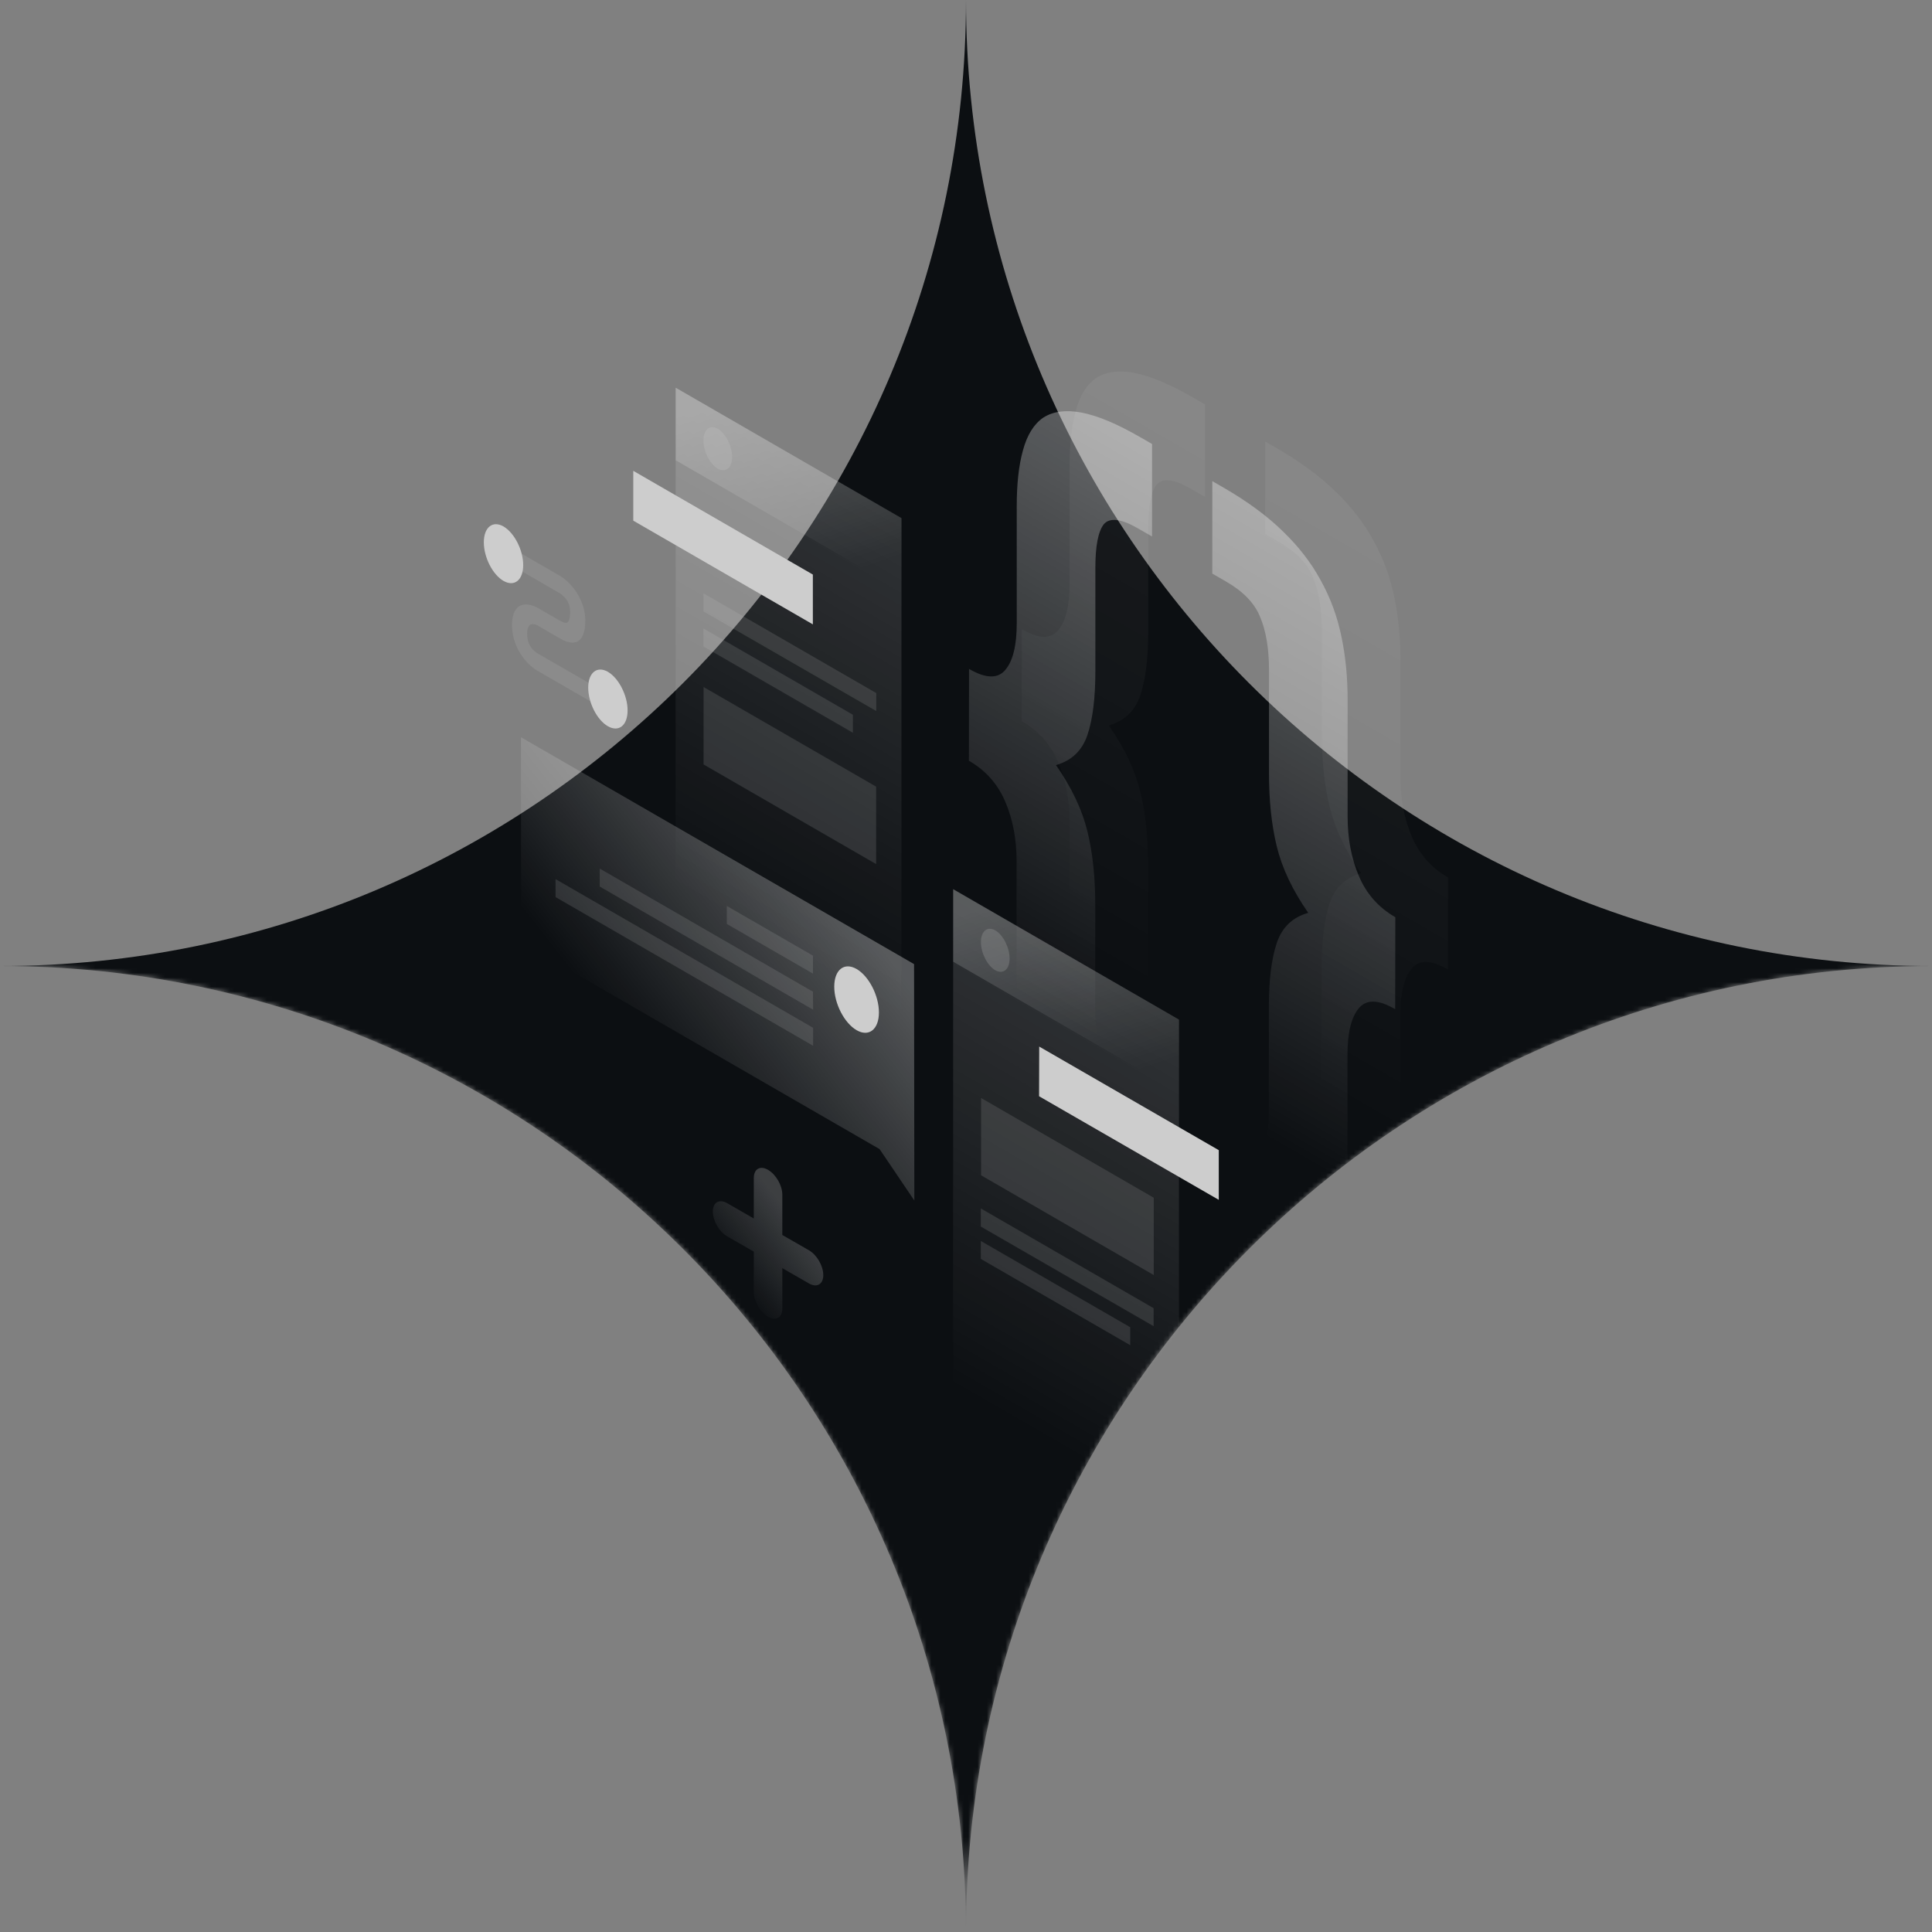 <svg width="416" height="416" viewBox="0 0 416 416" fill="none" xmlns="http://www.w3.org/2000/svg">
<rect x="0" y="0" width="416" height="416" fill="#808080" stroke="none"/>
<mask id="mask0_8845_6728" style="mask-type:alpha" maskUnits="userSpaceOnUse" x="0" y="0" width="416" height="416">
<path d="M208 416C208 301.125 301.125 208 416 208V0H208H0V208C114.875 208 208 301.125 208 416Z" fill="#0C0F12"/>
</mask>
<g mask="url(#mask0_8845_6728)">
<path d="M208 0C208 114.875 114.875 208 0 208C114.875 208 208 301.125 208 416C208 301.125 301.125 208 416 208C301.125 208 208 114.875 208 0Z" fill="#0C0F12"/>
<path opacity="0.07" d="M311.794 208.76C308.18 206.654 305.563 206.597 303.941 208.589C302.319 210.552 301.522 213.881 301.522 218.576V243.87C301.522 248.679 301.067 252.662 300.185 255.821C299.303 259.093 297.795 261.426 295.718 262.791C293.698 264.186 290.967 264.556 287.495 263.901C284.11 263.275 279.87 261.511 274.806 258.58L272.387 257.186V237.269L275.403 239.005C279.017 241.11 281.435 241.367 282.658 239.83C283.939 238.351 284.593 235.249 284.593 230.555V208.276C284.593 202.472 285.162 197.891 286.3 194.505C287.438 191.119 289.686 188.985 293.072 188.018C289.686 183.152 287.438 178.401 286.3 173.734C285.162 169.068 284.622 163.833 284.622 158.028V135.75C284.622 131.055 283.967 127.243 282.687 124.255C281.492 121.324 279.073 118.821 275.432 116.715L272.416 114.979V95.062L274.834 96.457C279.899 99.387 284.138 102.489 287.524 105.789C290.995 109.118 293.726 112.675 295.746 116.402C297.852 120.186 299.331 124.227 300.213 128.523C301.096 132.705 301.551 137.229 301.551 142.01V167.304C301.551 171.999 302.347 176.267 303.969 180.079C305.591 183.92 308.209 186.88 311.822 188.957L311.794 208.76Z" fill="url(#paint0_linear_8845_6728)"/>
<path opacity="0.07" d="M220.035 135.493C223.649 137.599 226.266 137.656 227.888 135.664C229.51 133.701 230.307 130.372 230.307 125.677V100.383C230.307 95.574 230.762 91.591 231.644 88.433C232.526 85.16 233.977 82.799 235.997 81.405C238.102 80.039 240.834 79.669 244.22 80.295C247.691 80.95 251.959 82.742 257.023 85.673L259.442 87.067V106.984L256.426 105.248C252.812 103.143 250.337 102.858 249.057 104.338C247.862 105.874 247.236 108.975 247.236 113.67V135.949C247.236 141.753 246.667 146.334 245.528 149.72C244.39 153.077 242.143 155.24 238.757 156.207C242.143 161.072 244.39 165.824 245.528 170.49C246.667 175.157 247.207 180.392 247.207 186.196V208.475C247.207 213.169 247.805 216.982 249.028 219.913C250.308 222.9 252.784 225.433 256.397 227.51L259.413 229.245V249.162L256.995 247.768C251.93 244.837 247.662 241.708 244.191 238.379C240.805 235.078 238.074 231.55 235.969 227.766C233.948 224.038 232.497 220.027 231.615 215.702C230.733 211.519 230.278 206.995 230.278 202.215V176.921C230.278 172.226 229.481 167.958 227.86 164.145C226.238 160.304 223.62 157.345 220.007 155.268L220.035 135.493Z" fill="url(#paint1_linear_8845_6728)"/>
<path opacity="0.4" d="M300.413 217.295C296.799 215.189 294.182 215.132 292.56 217.124C290.938 219.087 290.141 222.416 290.141 227.111V252.406C290.141 257.214 289.686 261.197 288.804 264.356C287.922 267.628 286.414 269.961 284.337 271.327C282.317 272.721 279.586 273.091 276.114 272.436C272.729 271.81 268.489 270.046 263.425 267.116L261.006 265.721V245.805L264.022 247.54C267.636 249.646 270.054 249.902 271.278 248.365C272.558 246.886 273.212 243.784 273.212 239.09V216.811C273.212 211.007 273.781 206.426 274.919 203.04C276.058 199.654 278.305 197.52 281.691 196.553C278.305 191.687 276.058 186.936 274.919 182.27C273.781 177.603 273.241 172.368 273.241 166.564V144.285C273.241 139.59 272.586 135.778 271.306 132.79C270.111 129.86 267.693 127.356 264.051 125.25L261.035 123.515V103.598L263.453 104.992C268.518 107.922 272.757 111.024 276.143 114.324C279.614 117.653 282.346 121.21 284.366 124.937C286.471 128.721 287.951 132.762 288.833 137.058C289.715 141.241 290.17 145.765 290.17 150.545V175.839C290.17 180.534 290.967 184.802 292.588 188.614C294.21 192.456 296.828 195.415 300.441 197.492L300.413 217.295Z" fill="url(#paint2_linear_8845_6728)"/>
<path opacity="0.4" d="M208.654 144.029C212.268 146.134 214.885 146.191 216.507 144.199C218.129 142.236 218.926 138.907 218.926 134.212V108.918C218.926 104.109 219.381 100.126 220.263 96.968C221.145 93.696 222.596 91.334 224.616 89.94C226.722 88.574 229.453 88.204 232.839 88.83C236.31 89.485 240.578 91.277 245.642 94.208L248.061 95.602V115.519L245.045 113.783C241.431 111.678 238.956 111.393 237.676 112.873C236.481 114.409 235.855 117.511 235.855 122.205V144.484C235.855 150.288 235.286 154.869 234.148 158.255C233.01 161.612 230.762 163.775 227.376 164.742C230.762 169.608 233.01 174.359 234.148 179.025C235.286 183.692 235.826 188.927 235.826 194.731V217.01C235.826 221.705 236.424 225.517 237.647 228.448C238.928 231.435 241.403 233.968 245.016 236.045L248.032 237.78V257.697L245.614 256.303C240.549 253.373 236.282 250.243 232.81 246.914C229.425 243.613 226.693 240.085 224.588 236.301C222.568 232.574 221.117 228.562 220.234 224.237C219.352 220.054 218.897 215.53 218.897 210.75V185.456C218.897 180.761 218.101 176.493 216.479 172.681C214.857 168.839 212.239 165.88 208.626 163.803L208.654 144.029Z" fill="url(#paint3_linear_8845_6728)"/>
<path opacity="0.15" d="M145.49 83.482L194.115 111.565L194.087 228.022L145.462 199.94L145.49 83.482Z" fill="url(#paint4_linear_8845_6728)"/>
<path d="M136.357 101.379L175.024 123.714V134.441L136.357 112.106V101.379Z" fill="#CDCDCD"/>
<path opacity="0.15" d="M151.494 147.928L188.653 169.381V186.054L151.494 164.601V147.928Z" fill="#CDCDCD"/>
<path opacity="0.15" d="M151.465 127.754L188.681 149.236V153.105L151.465 131.652V127.754Z" fill="#CDCDCD"/>
<path opacity="0.15" d="M151.465 135.322L183.645 153.902V157.771L151.465 139.192V135.322Z" fill="#CDCDCD"/>
<path opacity="0.2" d="M145.49 83.482L194.115 111.565V127.186L145.49 99.103V83.482Z" fill="url(#paint5_linear_8845_6728)"/>
<path opacity="0.2" d="M157.639 98.392C157.639 100.754 156.245 101.863 154.538 100.896C152.831 99.9 151.465 97.197 151.465 94.835C151.465 92.474 152.859 91.364 154.567 92.332C156.245 93.327 157.639 96.03 157.639 98.392Z" fill="#CDCDCD"/>
<path opacity="0.15" d="M205.24 191.461L253.865 219.544L253.837 336.001L205.212 307.918L205.24 191.461Z" fill="url(#paint6_linear_8845_6728)"/>
<path d="M223.763 225.348L262.429 247.655V258.353L223.734 236.046L223.763 225.348Z" fill="#CDCDCD"/>
<path opacity="0.15" d="M211.244 236.416L248.431 257.898V274.543L211.244 253.061V236.416Z" fill="#CDCDCD"/>
<path opacity="0.15" d="M211.187 260.201L248.402 281.683V285.553L211.187 264.099V260.201Z" fill="#CDCDCD"/>
<path opacity="0.15" d="M211.187 267.201L243.366 285.781V289.65L211.187 271.071V267.201Z" fill="#CDCDCD"/>
<path opacity="0.2" d="M205.24 191.461L253.865 219.544V235.164L205.24 207.081V191.461Z" fill="url(#paint7_linear_8845_6728)"/>
<path opacity="0.2" d="M217.389 206.398C217.389 208.759 215.995 209.869 214.288 208.902C212.581 207.906 211.215 205.203 211.215 202.841C211.215 200.48 212.609 199.37 214.316 200.337C215.995 201.305 217.389 204.036 217.389 206.398Z" fill="#CDCDCD"/>
<path opacity="0.3" d="M196.818 207.594L112.173 158.74L112.201 202.87L189.392 247.427L196.875 258.496L196.818 207.594Z" fill="url(#paint8_linear_8845_6728)"/>
<path opacity="0.15" d="M175.052 205.772L156.501 195.074V198.944L175.052 209.642V205.772Z" fill="#CDCDCD"/>
<path opacity="0.15" d="M175.052 213.539L129.13 187.021V190.891L175.081 217.409L175.052 213.539Z" fill="#CDCDCD"/>
<path opacity="0.15" d="M175.081 221.306L119.627 189.297V193.166L175.081 225.176V221.306Z" fill="#CDCDCD"/>
<path d="M179.633 212.457C179.633 216.099 181.795 220.282 184.441 221.818C187.088 223.355 189.25 221.648 189.25 218.006C189.25 214.364 187.088 210.181 184.441 208.645C181.767 207.108 179.633 208.815 179.633 212.457Z" fill="#CDCDCD"/>
<path opacity="0.15" d="M120.538 127.754L109.328 121.267V117.482L120.538 123.97C121.448 124.51 122.786 125.563 123.924 127.213C125.147 128.977 126.029 131.197 126.029 133.615C126.029 136.29 125.346 137.798 124.066 138.253C122.842 138.651 121.42 137.968 120.538 137.456L115.929 134.782L115.9 134.753C115.502 134.526 114.876 134.298 114.392 134.44C113.994 134.554 113.51 134.981 113.51 136.46C113.51 137.94 113.965 138.85 114.364 139.391C114.847 140.074 115.473 140.558 115.872 140.757L115.929 140.785L130.041 148.923V152.707L116.014 144.598C115.047 144.086 113.652 143.033 112.457 141.354C111.149 139.505 110.238 137.172 110.238 134.554C110.238 131.965 111.149 130.628 112.429 130.258C113.624 129.916 115.018 130.428 115.985 130.997L120.566 133.644C121.221 134.013 121.733 134.184 122.046 134.07C122.302 133.985 122.757 133.615 122.757 131.709C122.757 130.457 122.359 129.66 121.96 129.091C121.505 128.465 120.908 127.953 120.538 127.754Z" fill="#CDCDCD"/>
<path d="M112.656 121.666C112.656 124.91 110.75 126.418 108.417 125.081C106.084 123.743 104.178 120.016 104.178 116.772C104.178 113.529 106.084 112.021 108.417 113.358C110.75 114.724 112.656 118.451 112.656 121.666Z" fill="#CDCDCD"/>
<path d="M135.134 152.963C135.134 156.207 133.227 157.715 130.894 156.377C128.561 155.04 126.655 151.313 126.655 148.069C126.655 144.826 128.561 143.318 130.894 144.655C133.227 146.021 135.134 149.748 135.134 152.963Z" fill="#CDCDCD"/>
<path opacity="0.2" d="M165.379 251.894C167.086 252.889 168.451 255.251 168.451 257.243V265.921L174.199 269.221C175.906 270.217 177.272 272.579 177.272 274.57C177.272 276.534 175.877 277.33 174.199 276.363L168.451 273.062V281.741C168.451 283.704 167.057 284.5 165.379 283.533C163.671 282.537 162.306 280.176 162.306 278.184V269.506L156.558 266.205C154.851 265.209 153.486 262.848 153.486 260.856C153.486 258.893 154.88 258.096 156.558 259.064L162.306 262.364V253.686C162.306 251.694 163.671 250.898 165.379 251.894Z" fill="url(#paint9_linear_8845_6728)"/>
</g>
<defs>
<linearGradient id="paint0_linear_8845_6728" x1="329.694" y1="100.815" x2="259.52" y2="222.435" gradientUnits="userSpaceOnUse">
<stop stop-color="white"/>
<stop offset="1" stop-color="white" stop-opacity="0"/>
</linearGradient>
<linearGradient id="paint1_linear_8845_6728" x1="295.953" y1="80.821" x2="225.78" y2="202.44" gradientUnits="userSpaceOnUse">
<stop stop-color="white"/>
<stop offset="1" stop-color="white" stop-opacity="0"/>
</linearGradient>
<linearGradient id="paint2_linear_8845_6728" x1="318.313" y1="109.35" x2="248.139" y2="230.97" gradientUnits="userSpaceOnUse">
<stop stop-color="white"/>
<stop offset="1" stop-color="white" stop-opacity="0"/>
</linearGradient>
<linearGradient id="paint3_linear_8845_6728" x1="284.572" y1="89.356" x2="214.399" y2="210.975" gradientUnits="userSpaceOnUse">
<stop stop-color="white"/>
<stop offset="1" stop-color="white" stop-opacity="0"/>
</linearGradient>
<linearGradient id="paint4_linear_8845_6728" x1="194.997" y1="112.064" x2="148.543" y2="192.546" gradientUnits="userSpaceOnUse">
<stop stop-color="white"/>
<stop offset="1" stop-color="white" stop-opacity="0"/>
</linearGradient>
<linearGradient id="paint5_linear_8845_6728" x1="162.174" y1="83.72" x2="176.973" y2="125.681" gradientUnits="userSpaceOnUse">
<stop stop-color="white"/>
<stop offset="1" stop-color="white" stop-opacity="0"/>
</linearGradient>
<linearGradient id="paint6_linear_8845_6728" x1="254.745" y1="220.05" x2="208.29" y2="300.531" gradientUnits="userSpaceOnUse">
<stop stop-color="white"/>
<stop offset="1" stop-color="white" stop-opacity="0"/>
</linearGradient>
<linearGradient id="paint7_linear_8845_6728" x1="221.921" y1="191.706" x2="236.721" y2="233.667" gradientUnits="userSpaceOnUse">
<stop stop-color="white"/>
<stop offset="1" stop-color="white" stop-opacity="0"/>
</linearGradient>
<linearGradient id="paint8_linear_8845_6728" x1="178.362" y1="189.934" x2="134.644" y2="224.163" gradientUnits="userSpaceOnUse">
<stop stop-color="white"/>
<stop offset="1" stop-color="white" stop-opacity="0"/>
</linearGradient>
<linearGradient id="paint9_linear_8845_6728" x1="171.314" y1="262.979" x2="156.412" y2="274.732" gradientUnits="userSpaceOnUse">
<stop stop-color="white"/>
<stop offset="1" stop-color="white" stop-opacity="0"/>
</linearGradient>
</defs>
</svg>
